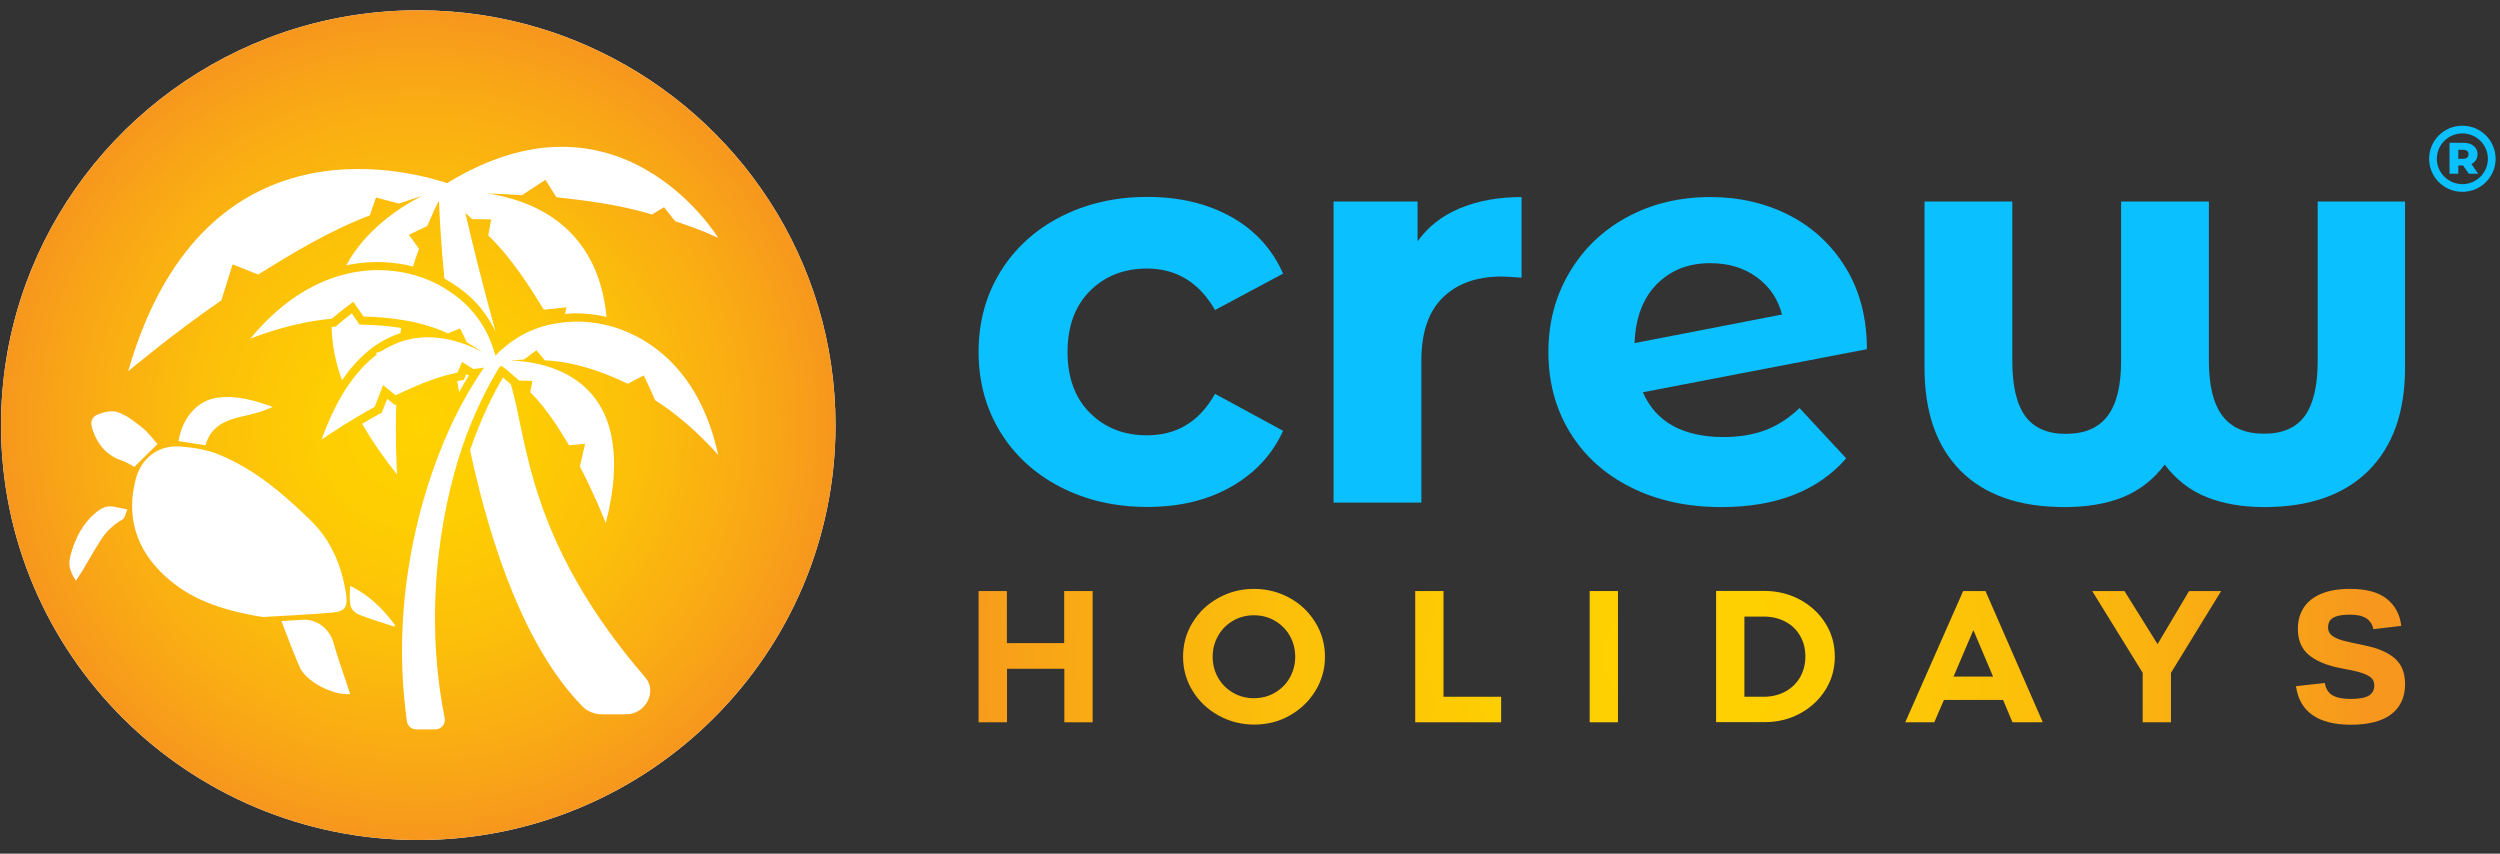 <svg width="205" height="70" viewBox="0 0 205 70" fill="none" xmlns="http://www.w3.org/2000/svg">
<rect x="0" y="0" width="205" height="70" fill="#333333" stroke="none"/>
<path d="M68.513 34.863C68.513 53.65 53.194 68.882 34.298 68.882C15.403 68.882 0.084 53.65 0.084 34.863C0.084 20.416 9.149 8.074 21.921 3.139C25.76 1.653 29.933 0.844 34.298 0.844C36.044 0.844 37.767 0.975 39.441 1.225C39.943 1.296 40.445 1.391 40.936 1.486C43.806 2.045 46.544 2.961 49.116 4.197C60.584 9.679 68.513 21.344 68.513 34.863Z" fill="white"/>
<path d="M68.513 34.863C68.513 53.65 53.194 68.882 34.298 68.882C15.403 68.882 0.084 53.65 0.084 34.863C0.084 20.416 9.149 8.074 21.921 3.139C25.76 1.653 29.933 0.844 34.298 0.844C36.044 0.844 37.767 0.975 39.441 1.225C39.943 1.296 40.445 1.391 40.936 1.486C43.806 2.045 46.544 2.961 49.116 4.197C60.584 9.679 68.513 21.344 68.513 34.863Z" fill="url(#paint0_radial_192_19414)"/>
<path d="M7.845 42.045C6.828 42.889 6.242 44.007 5.86 45.256C5.573 46.219 5.621 46.659 6.219 47.622C6.41 47.337 6.577 47.087 6.745 46.825C7.259 45.969 7.737 45.101 8.275 44.269C8.718 43.579 9.292 43.02 10.034 42.604C10.261 42.473 10.309 42.057 10.44 41.772C9.962 41.677 9.603 41.593 9.256 41.534C8.694 41.451 8.24 41.712 7.845 42.045Z" fill="white"/>
<path d="M38.233 30.678L38.041 31.142L37.683 31.213C37.623 31.225 37.551 31.237 37.491 31.248C37.539 31.546 37.587 31.843 37.647 32.152C37.934 31.629 38.209 31.177 38.448 30.797L38.233 30.678Z" fill="white"/>
<path d="M32.493 33.151L32.373 33.211L31.751 32.699L31.309 33.841L31.082 33.96C30.603 34.221 30.137 34.483 29.694 34.756C30.448 36.064 31.392 37.444 32.553 38.906C32.553 38.894 32.397 36.243 32.493 33.151Z" fill="white"/>
<path d="M32.42 27.467C32.564 27.408 32.707 27.36 32.839 27.313C32.863 27.182 32.875 27.039 32.899 26.897C31.954 26.742 30.925 26.647 29.825 26.623L29.466 26.611L29.275 26.314C29.132 26.1 28.988 25.898 28.845 25.696C28.45 26.005 28.055 26.314 27.685 26.635L27.517 26.778L27.302 26.801C27.266 26.801 27.23 26.801 27.194 26.813C27.218 28.133 27.469 29.596 28.043 31.189C29.287 29.358 30.746 28.109 32.42 27.467Z" fill="white"/>
<path d="M41.892 31.522L41.785 31.427C41.558 31.225 41.402 31.082 41.247 30.951C40.529 32.164 39.477 34.185 38.544 36.908C40.254 44.851 43.076 53.115 47.74 57.907C48.159 58.335 48.745 58.573 49.355 58.573H51.352C52.931 58.573 53.923 56.718 52.907 55.541C43.196 44.293 43.256 36.029 41.892 31.522Z" fill="white"/>
<path d="M19.074 21.677L21.167 22.509C23.822 20.868 26.836 19.001 30.328 17.658L30.83 16.195L32.708 16.694C33.545 16.421 34.083 16.231 34.573 16.076C32.66 17.063 29.945 18.882 28.39 21.76C30.399 21.32 32.289 21.451 33.867 21.855C34.011 21.367 34.166 20.892 34.358 20.404L33.533 19.251L35.028 18.538C35.482 17.515 35.673 17.051 35.996 16.457C36.032 17.432 36.14 19.75 36.439 22.842C36.738 22.997 37.001 23.175 37.252 23.341C39.082 24.53 40.074 26.005 40.636 27.194C39.524 23.187 38.675 19.715 38.161 17.467C38.328 17.61 38.508 17.776 38.723 17.967L40.278 17.991L40.038 19.299C41.988 21.201 43.375 23.424 44.595 25.398L46.448 25.196L46.329 25.743C47.285 25.648 48.469 25.696 49.737 25.981C49.02 18.621 43.817 16.457 40.002 15.862C40.887 15.898 41.832 15.933 42.801 16.005L44.726 14.744L45.623 16.171C48.003 16.445 50.706 16.754 53.456 17.586L54.449 16.992L55.358 18.133C57.02 18.716 57.211 18.752 58.886 19.501C58.706 19.192 50.694 6.397 36.666 15.018C32.863 13.769 16.455 9.727 10.512 30.44C10.512 30.44 14.147 27.384 18.154 24.625L19.074 21.677Z" fill="white"/>
<path d="M41.007 30.036C41.055 30.036 41.127 30.036 41.175 30.036C41.306 30.131 41.426 30.226 41.533 30.309C41.82 30.547 42.072 30.773 42.562 31.201L43.662 31.237L43.483 32.164C44.846 33.532 45.815 35.113 46.664 36.516L47.872 36.397L47.979 36.385L47.872 36.849L47.549 38.252C47.656 38.466 47.764 38.668 47.872 38.882C48.314 39.762 48.709 40.618 49.02 41.32C49.426 42.259 49.677 42.901 49.677 42.901C50.431 39.929 50.502 37.61 50.144 35.815C50.072 35.41 49.964 35.03 49.845 34.673C49.665 34.15 49.45 33.686 49.199 33.27C48.792 32.58 48.302 32.021 47.764 31.57C45.85 29.953 43.339 29.608 41.844 29.56C42.143 29.536 42.49 29.512 42.98 29.477C43.315 29.227 43.638 28.966 43.985 28.728C44.224 29.001 44.451 29.263 44.678 29.548C45.456 29.584 46.209 29.691 46.939 29.846C47.872 30.048 48.78 30.333 49.642 30.666C50.287 30.916 50.909 31.189 51.483 31.474C51.914 31.237 52.344 30.999 52.787 30.785C53.121 31.463 53.432 32.14 53.719 32.818C54.64 33.389 55.489 34.055 56.231 34.685C56.697 35.089 57.116 35.47 57.475 35.826C58.312 36.635 58.838 37.241 58.898 37.325C58.778 36.801 58.658 36.302 58.515 35.826C58.395 35.434 58.276 35.053 58.132 34.685C56.315 29.762 52.906 27.444 49.785 26.671C48.493 26.361 47.238 26.302 46.173 26.445C43.71 26.694 42.072 27.812 41.067 28.728C40.9 28.882 40.756 29.025 40.624 29.156C40.29 27.967 39.488 25.612 36.845 23.888C36.738 23.817 36.618 23.734 36.511 23.674C35.721 23.175 34.776 22.759 33.7 22.485C32.026 22.057 30.065 21.986 27.996 22.568C25.544 23.246 22.949 24.828 20.521 27.776C20.521 27.765 23.762 26.433 27.206 26.136C27.769 25.66 28.355 25.196 28.965 24.744C29.252 25.149 29.538 25.553 29.814 25.957C30.818 25.981 31.883 26.052 32.959 26.231C34.226 26.433 35.518 26.778 36.738 27.337C37.061 27.194 37.395 27.063 37.73 26.932C37.922 27.313 38.101 27.681 38.269 28.062C38.878 28.43 39.237 28.645 39.572 28.87C38.855 28.49 37.958 28.109 36.965 27.884C35.661 27.574 34.191 27.527 32.708 28.074C32.241 28.252 31.775 28.478 31.308 28.775L30.806 28.954L30.902 29.073C30.005 29.738 29.132 30.69 28.295 31.986C27.613 33.08 26.955 34.411 26.369 36.052C26.465 35.981 27.733 35.101 29.323 34.162C29.766 33.9 30.232 33.627 30.723 33.365L31.416 31.581L32.444 32.414C33.892 31.736 35.518 30.975 37.36 30.583C37.407 30.571 37.467 30.559 37.515 30.547L37.886 29.679L38.819 30.262C39.201 30.202 39.464 30.166 39.692 30.143C39.297 30.702 38.603 31.748 37.802 33.246C35.339 37.824 31.763 47.705 33.365 59.144C33.413 59.524 33.748 59.81 34.143 59.81H35.697C36.188 59.81 36.558 59.37 36.463 58.882C34.573 49.37 36.415 40.595 38.257 35.66C39.333 32.842 40.445 30.916 41.007 30.036Z" fill="white"/>
<path d="M28.702 48.038C28.702 48.621 28.63 49.168 28.75 49.691C28.81 49.976 29.157 50.285 29.444 50.404C30.388 50.773 31.381 51.07 32.349 51.391C32.361 51.344 32.361 51.284 32.373 51.237C31.393 49.917 30.269 48.787 28.702 48.038Z" fill="white"/>
<path d="M28.378 48.716C28.032 46.409 27.159 44.316 25.472 42.675C23.236 40.487 20.856 38.454 17.926 37.265C16.946 36.861 15.822 36.694 14.757 36.611C12.975 36.48 11.564 37.586 11.122 39.31C10.32 42.438 11.205 45.113 13.549 47.253C15.499 49.037 17.89 50 21.538 50.594C22.77 50.523 25.042 50.416 27.314 50.226C28.307 50.131 28.534 49.715 28.378 48.716Z" fill="white"/>
<path d="M27.35 52.723C27.027 51.546 25.987 50.737 24.755 50.821C24.193 50.856 23.619 50.892 23.081 50.928C23.571 52.2 24.026 53.46 24.564 54.685C25.09 55.886 27.231 57.016 28.714 56.92C28.606 56.575 28.498 56.255 28.391 55.933C28.032 54.863 27.649 53.805 27.35 52.723Z" fill="white"/>
<path d="M10.105 37.812C10.428 37.919 10.727 38.133 11.014 38.288C11.648 37.669 12.27 37.051 12.916 36.409C12.521 35.969 12.162 35.47 11.708 35.101C11.086 34.602 10.428 34.078 9.687 33.805C9.208 33.627 8.515 33.781 8.001 33.995C7.522 34.185 7.367 34.602 7.594 35.256C8.048 36.552 8.814 37.396 10.105 37.812Z" fill="white"/>
<path d="M14.638 36.171C15.379 36.29 16.073 36.397 16.85 36.516C17.352 34.685 18.895 34.352 20.462 34.007C21.108 33.864 21.741 33.65 22.363 33.365C20.868 32.83 19.373 32.39 17.783 32.616C16.18 32.854 14.973 34.221 14.638 36.171Z" fill="white"/>
<path d="M86.965 39.941C84.86 38.858 83.21 37.348 82.026 35.422C80.842 33.496 80.244 31.308 80.244 28.858C80.244 26.409 80.842 24.221 82.026 22.295C83.21 20.369 84.86 18.858 86.965 17.776C89.07 16.694 91.45 16.147 94.093 16.147C96.712 16.147 98.996 16.694 100.945 17.776C102.894 18.858 104.317 20.416 105.214 22.438L99.63 25.422C98.338 23.163 96.472 22.021 94.045 22.021C92.167 22.021 90.612 22.628 89.381 23.852C88.149 25.089 87.539 26.754 87.539 28.858C87.539 30.963 88.149 32.64 89.381 33.864C90.612 35.089 92.167 35.696 94.045 35.696C96.508 35.696 98.362 34.566 99.63 32.295L105.214 35.327C104.317 37.289 102.894 38.811 100.945 39.917C98.996 41.023 96.712 41.569 94.093 41.569C91.438 41.569 89.07 41.023 86.965 39.941Z" fill="#0BC0FF"/>
<path d="M119.721 17.075C121.18 16.468 122.866 16.159 124.768 16.159V22.77C123.966 22.711 123.428 22.675 123.153 22.675C121.096 22.675 119.482 23.246 118.31 24.399C117.138 25.541 116.552 27.265 116.552 29.56V41.213H109.353V16.528H116.241V19.786C117.102 18.585 118.262 17.681 119.721 17.075Z" fill="#0BC0FF"/>
<path d="M144.775 35.267C145.779 34.887 146.7 34.281 147.561 33.46L151.388 37.586C149.056 40.25 145.636 41.581 141.139 41.581C138.341 41.581 135.865 41.035 133.713 39.952C131.56 38.87 129.898 37.36 128.726 35.434C127.554 33.508 126.968 31.32 126.968 28.87C126.968 26.457 127.542 24.281 128.702 22.331C129.85 20.392 131.44 18.87 133.45 17.788C135.459 16.706 137.731 16.159 140.254 16.159C142.622 16.159 144.775 16.659 146.712 17.646C148.649 18.644 150.192 20.071 151.352 21.962C152.5 23.841 153.086 26.064 153.086 28.633L134.717 32.164C135.243 33.389 136.069 34.304 137.181 34.923C138.305 35.529 139.68 35.838 141.307 35.838C142.634 35.838 143.77 35.648 144.775 35.267ZM135.841 23.317C134.705 24.483 134.107 26.088 134.036 28.133L146.126 25.791C145.791 24.506 145.098 23.484 144.045 22.723C142.993 21.962 141.737 21.581 140.266 21.581C138.46 21.57 136.989 22.152 135.841 23.317Z" fill="#0BC0FF"/>
<path d="M197.214 16.528V30.154C197.214 33.793 196.21 36.611 194.213 38.597C192.215 40.583 189.369 41.581 185.674 41.581C183.892 41.581 182.313 41.308 180.938 40.761C179.575 40.214 178.427 39.322 177.506 38.097C176.585 39.322 175.449 40.202 174.098 40.761C172.746 41.308 171.144 41.581 169.302 41.581C165.583 41.581 162.737 40.583 160.763 38.597C158.79 36.611 157.81 33.793 157.81 30.154V16.528H165.009V29.608C165.009 31.653 165.368 33.163 166.073 34.126C166.779 35.089 167.891 35.577 169.398 35.577C170.94 35.577 172.077 35.089 172.818 34.114C173.559 33.139 173.93 31.641 173.93 29.619V16.528H181.129V29.608C181.129 31.629 181.5 33.127 182.242 34.102C182.983 35.077 184.119 35.565 185.662 35.565C187.169 35.565 188.281 35.077 188.987 34.114C189.692 33.151 190.051 31.641 190.051 29.596V16.528H197.214Z" fill="#0BC0FF"/>
<path d="M201.974 13.567H201.58V14.245H200.862V11.712H202.022C202.25 11.712 202.453 11.748 202.62 11.831C202.788 11.902 202.919 12.021 203.015 12.152C203.111 12.295 203.158 12.461 203.158 12.652C203.158 12.83 203.111 12.996 203.027 13.127C202.943 13.258 202.824 13.365 202.656 13.448L203.206 14.245H202.441L201.974 13.567ZM202.309 12.378C202.238 12.319 202.118 12.283 201.974 12.283H201.58V13.02H201.974C202.118 13.02 202.238 12.985 202.309 12.925C202.381 12.866 202.417 12.771 202.417 12.652C202.429 12.533 202.393 12.438 202.309 12.378Z" fill="#0BC0FF"/>
<path d="M201.914 15.731C200.407 15.731 199.188 14.518 199.188 13.02C199.188 11.522 200.407 10.309 201.914 10.309C203.421 10.309 204.641 11.522 204.641 13.02C204.641 14.518 203.421 15.731 201.914 15.731ZM201.914 10.939C200.754 10.939 199.821 11.879 199.821 13.02C199.821 14.162 200.766 15.101 201.914 15.101C203.074 15.101 204.007 14.162 204.007 13.02C204.007 11.879 203.074 10.939 201.914 10.939Z" fill="#0BC0FF"/>
<path d="M87.276 48.466H89.596V59.227H87.276V54.839H82.576V59.227H80.244V48.466H82.564V52.735H87.264V48.466H87.276Z" fill="url(#paint1_radial_192_19414)"/>
<path d="M99.917 58.668C99.02 58.169 98.314 57.503 97.8 56.659C97.274 55.815 97.011 54.875 97.011 53.852C97.011 52.818 97.274 51.879 97.8 51.035C98.326 50.178 99.032 49.512 99.917 49.025C100.814 48.537 101.77 48.288 102.823 48.288C103.875 48.288 104.844 48.537 105.741 49.025C106.626 49.512 107.331 50.178 107.857 51.035C108.384 51.891 108.647 52.83 108.647 53.852C108.647 54.875 108.384 55.803 107.857 56.659C107.331 57.515 106.626 58.181 105.741 58.68C104.856 59.179 103.887 59.417 102.823 59.417C101.782 59.405 100.814 59.168 99.917 58.668ZM104.521 56.813C105.035 56.516 105.454 56.112 105.753 55.589C106.052 55.065 106.207 54.483 106.207 53.852C106.207 53.222 106.052 52.628 105.753 52.117C105.454 51.593 105.035 51.189 104.521 50.892C104.007 50.594 103.433 50.452 102.823 50.452C102.213 50.452 101.639 50.594 101.125 50.892C100.61 51.189 100.192 51.593 99.893 52.117C99.594 52.64 99.438 53.222 99.438 53.852C99.438 54.483 99.594 55.077 99.893 55.589C100.192 56.112 100.61 56.516 101.125 56.813C101.639 57.111 102.213 57.253 102.823 57.253C103.433 57.253 104.007 57.111 104.521 56.813Z" fill="url(#paint2_radial_192_19414)"/>
<path d="M118.369 57.134H123.093V59.227H116.049V48.466H118.369V57.134Z" fill="url(#paint3_radial_192_19414)"/>
<path d="M130.353 59.227V48.466H132.673V59.227H130.353Z" fill="url(#paint4_radial_192_19414)"/>
<path d="M147.609 49.179C148.482 49.655 149.176 50.297 149.69 51.118C150.204 51.938 150.455 52.842 150.455 53.841C150.455 54.839 150.204 55.743 149.69 56.564C149.176 57.384 148.482 58.026 147.609 58.502C146.736 58.977 145.767 59.215 144.715 59.215H140.721V48.454H144.715C145.767 48.466 146.736 48.704 147.609 49.179ZM146.377 56.718C146.892 56.445 147.298 56.052 147.597 55.553C147.884 55.053 148.04 54.483 148.04 53.841C148.04 53.187 147.896 52.616 147.597 52.117C147.31 51.617 146.903 51.237 146.377 50.963C145.863 50.69 145.277 50.559 144.619 50.559H143.041V57.134H144.619C145.277 57.134 145.863 56.992 146.377 56.718Z" fill="url(#paint5_radial_192_19414)"/>
<path d="M165.021 59.227L164.256 57.396H159.401L158.611 59.227H156.231L160.979 48.466H162.809L167.509 59.227H165.021ZM160.19 55.481H163.431L161.816 51.665L160.19 55.481Z" fill="url(#paint6_radial_192_19414)"/>
<path d="M179.503 48.466H182.134L178.02 55.172V59.227H175.7V55.172L171.562 48.466H174.205L176.92 52.818L179.503 48.466Z" fill="url(#paint7_radial_192_19414)"/>
<path d="M188.27 56.266L190.637 56.005C190.709 56.468 190.912 56.789 191.247 57.004C191.582 57.206 192.084 57.313 192.742 57.313C193.448 57.313 193.95 57.218 194.249 57.039C194.548 56.861 194.691 56.575 194.691 56.195C194.691 55.874 194.548 55.624 194.261 55.446C193.974 55.267 193.531 55.113 192.922 54.982L191.881 54.78C190.793 54.566 189.944 54.209 189.334 53.71C188.724 53.21 188.425 52.497 188.425 51.558C188.425 50.904 188.58 50.333 188.903 49.834C189.226 49.334 189.705 48.954 190.338 48.692C190.984 48.419 191.762 48.288 192.694 48.288C194.034 48.288 195.05 48.561 195.72 49.108C196.402 49.655 196.796 50.392 196.904 51.32L194.62 51.593C194.536 51.201 194.345 50.904 194.034 50.702C193.723 50.499 193.292 50.404 192.73 50.404C192.264 50.404 191.905 50.44 191.642 50.523C191.379 50.594 191.187 50.713 191.068 50.868C190.96 51.023 190.9 51.225 190.9 51.462C190.9 51.676 190.972 51.855 191.104 52.01C191.235 52.152 191.451 52.283 191.738 52.402C192.025 52.509 192.419 52.616 192.91 52.711L193.914 52.925C194.967 53.139 195.78 53.484 196.354 53.971C196.928 54.459 197.215 55.16 197.215 56.1C197.215 57.158 196.844 57.979 196.091 58.561C195.337 59.144 194.213 59.429 192.73 59.429C190.051 59.405 188.569 58.359 188.27 56.266Z" fill="url(#paint8_radial_192_19414)"/>
<defs>
<radialGradient id="paint0_radial_192_19414" cx="0" cy="0" r="1" gradientUnits="userSpaceOnUse" gradientTransform="translate(34.296 34.86) scale(34.215 34.019)">
<stop stop-color="#FFD200"/>
<stop offset="0.243" stop-color="#FECD02"/>
<stop offset="0.525" stop-color="#FCBF0A"/>
<stop offset="0.825" stop-color="#F9A815"/>
<stop offset="1" stop-color="#F7971E"/>
</radialGradient>
<radialGradient id="paint1_radial_192_19414" cx="0" cy="0" r="1" gradientUnits="userSpaceOnUse" gradientTransform="translate(135.707 53.827) scale(58.784 58.448)">
<stop stop-color="#FFD200"/>
<stop offset="0.243" stop-color="#FECD02"/>
<stop offset="0.525" stop-color="#FCBF0A"/>
<stop offset="0.825" stop-color="#F9A815"/>
<stop offset="1" stop-color="#F7971E"/>
</radialGradient>
<radialGradient id="paint2_radial_192_19414" cx="0" cy="0" r="1" gradientUnits="userSpaceOnUse" gradientTransform="translate(135.707 53.827) scale(58.784 58.448)">
<stop stop-color="#FFD200"/>
<stop offset="0.243" stop-color="#FECD02"/>
<stop offset="0.525" stop-color="#FCBF0A"/>
<stop offset="0.825" stop-color="#F9A815"/>
<stop offset="1" stop-color="#F7971E"/>
</radialGradient>
<radialGradient id="paint3_radial_192_19414" cx="0" cy="0" r="1" gradientUnits="userSpaceOnUse" gradientTransform="translate(135.706 53.827) scale(58.784 58.448)">
<stop stop-color="#FFD200"/>
<stop offset="0.243" stop-color="#FECD02"/>
<stop offset="0.525" stop-color="#FCBF0A"/>
<stop offset="0.825" stop-color="#F9A815"/>
<stop offset="1" stop-color="#F7971E"/>
</radialGradient>
<radialGradient id="paint4_radial_192_19414" cx="0" cy="0" r="1" gradientUnits="userSpaceOnUse" gradientTransform="translate(135.707 53.827) scale(58.784 58.448)">
<stop stop-color="#FFD200"/>
<stop offset="0.243" stop-color="#FECD02"/>
<stop offset="0.525" stop-color="#FCBF0A"/>
<stop offset="0.825" stop-color="#F9A815"/>
<stop offset="1" stop-color="#F7971E"/>
</radialGradient>
<radialGradient id="paint5_radial_192_19414" cx="0" cy="0" r="1" gradientUnits="userSpaceOnUse" gradientTransform="translate(135.707 53.827) scale(58.784 58.448)">
<stop stop-color="#FFD200"/>
<stop offset="0.243" stop-color="#FECD02"/>
<stop offset="0.525" stop-color="#FCBF0A"/>
<stop offset="0.825" stop-color="#F9A815"/>
<stop offset="1" stop-color="#F7971E"/>
</radialGradient>
<radialGradient id="paint6_radial_192_19414" cx="0" cy="0" r="1" gradientUnits="userSpaceOnUse" gradientTransform="translate(135.707 53.827) scale(58.784 58.448)">
<stop stop-color="#FFD200"/>
<stop offset="0.243" stop-color="#FECD02"/>
<stop offset="0.525" stop-color="#FCBF0A"/>
<stop offset="0.825" stop-color="#F9A815"/>
<stop offset="1" stop-color="#F7971E"/>
</radialGradient>
<radialGradient id="paint7_radial_192_19414" cx="0" cy="0" r="1" gradientUnits="userSpaceOnUse" gradientTransform="translate(135.707 53.827) scale(58.784 58.448)">
<stop stop-color="#FFD200"/>
<stop offset="0.243" stop-color="#FECD02"/>
<stop offset="0.525" stop-color="#FCBF0A"/>
<stop offset="0.825" stop-color="#F9A815"/>
<stop offset="1" stop-color="#F7971E"/>
</radialGradient>
<radialGradient id="paint8_radial_192_19414" cx="0" cy="0" r="1" gradientUnits="userSpaceOnUse" gradientTransform="translate(135.707 53.827) scale(58.784 58.448)">
<stop stop-color="#FFD200"/>
<stop offset="0.243" stop-color="#FECD02"/>
<stop offset="0.525" stop-color="#FCBF0A"/>
<stop offset="0.825" stop-color="#F9A815"/>
<stop offset="1" stop-color="#F7971E"/>
</radialGradient>
</defs>
</svg>
